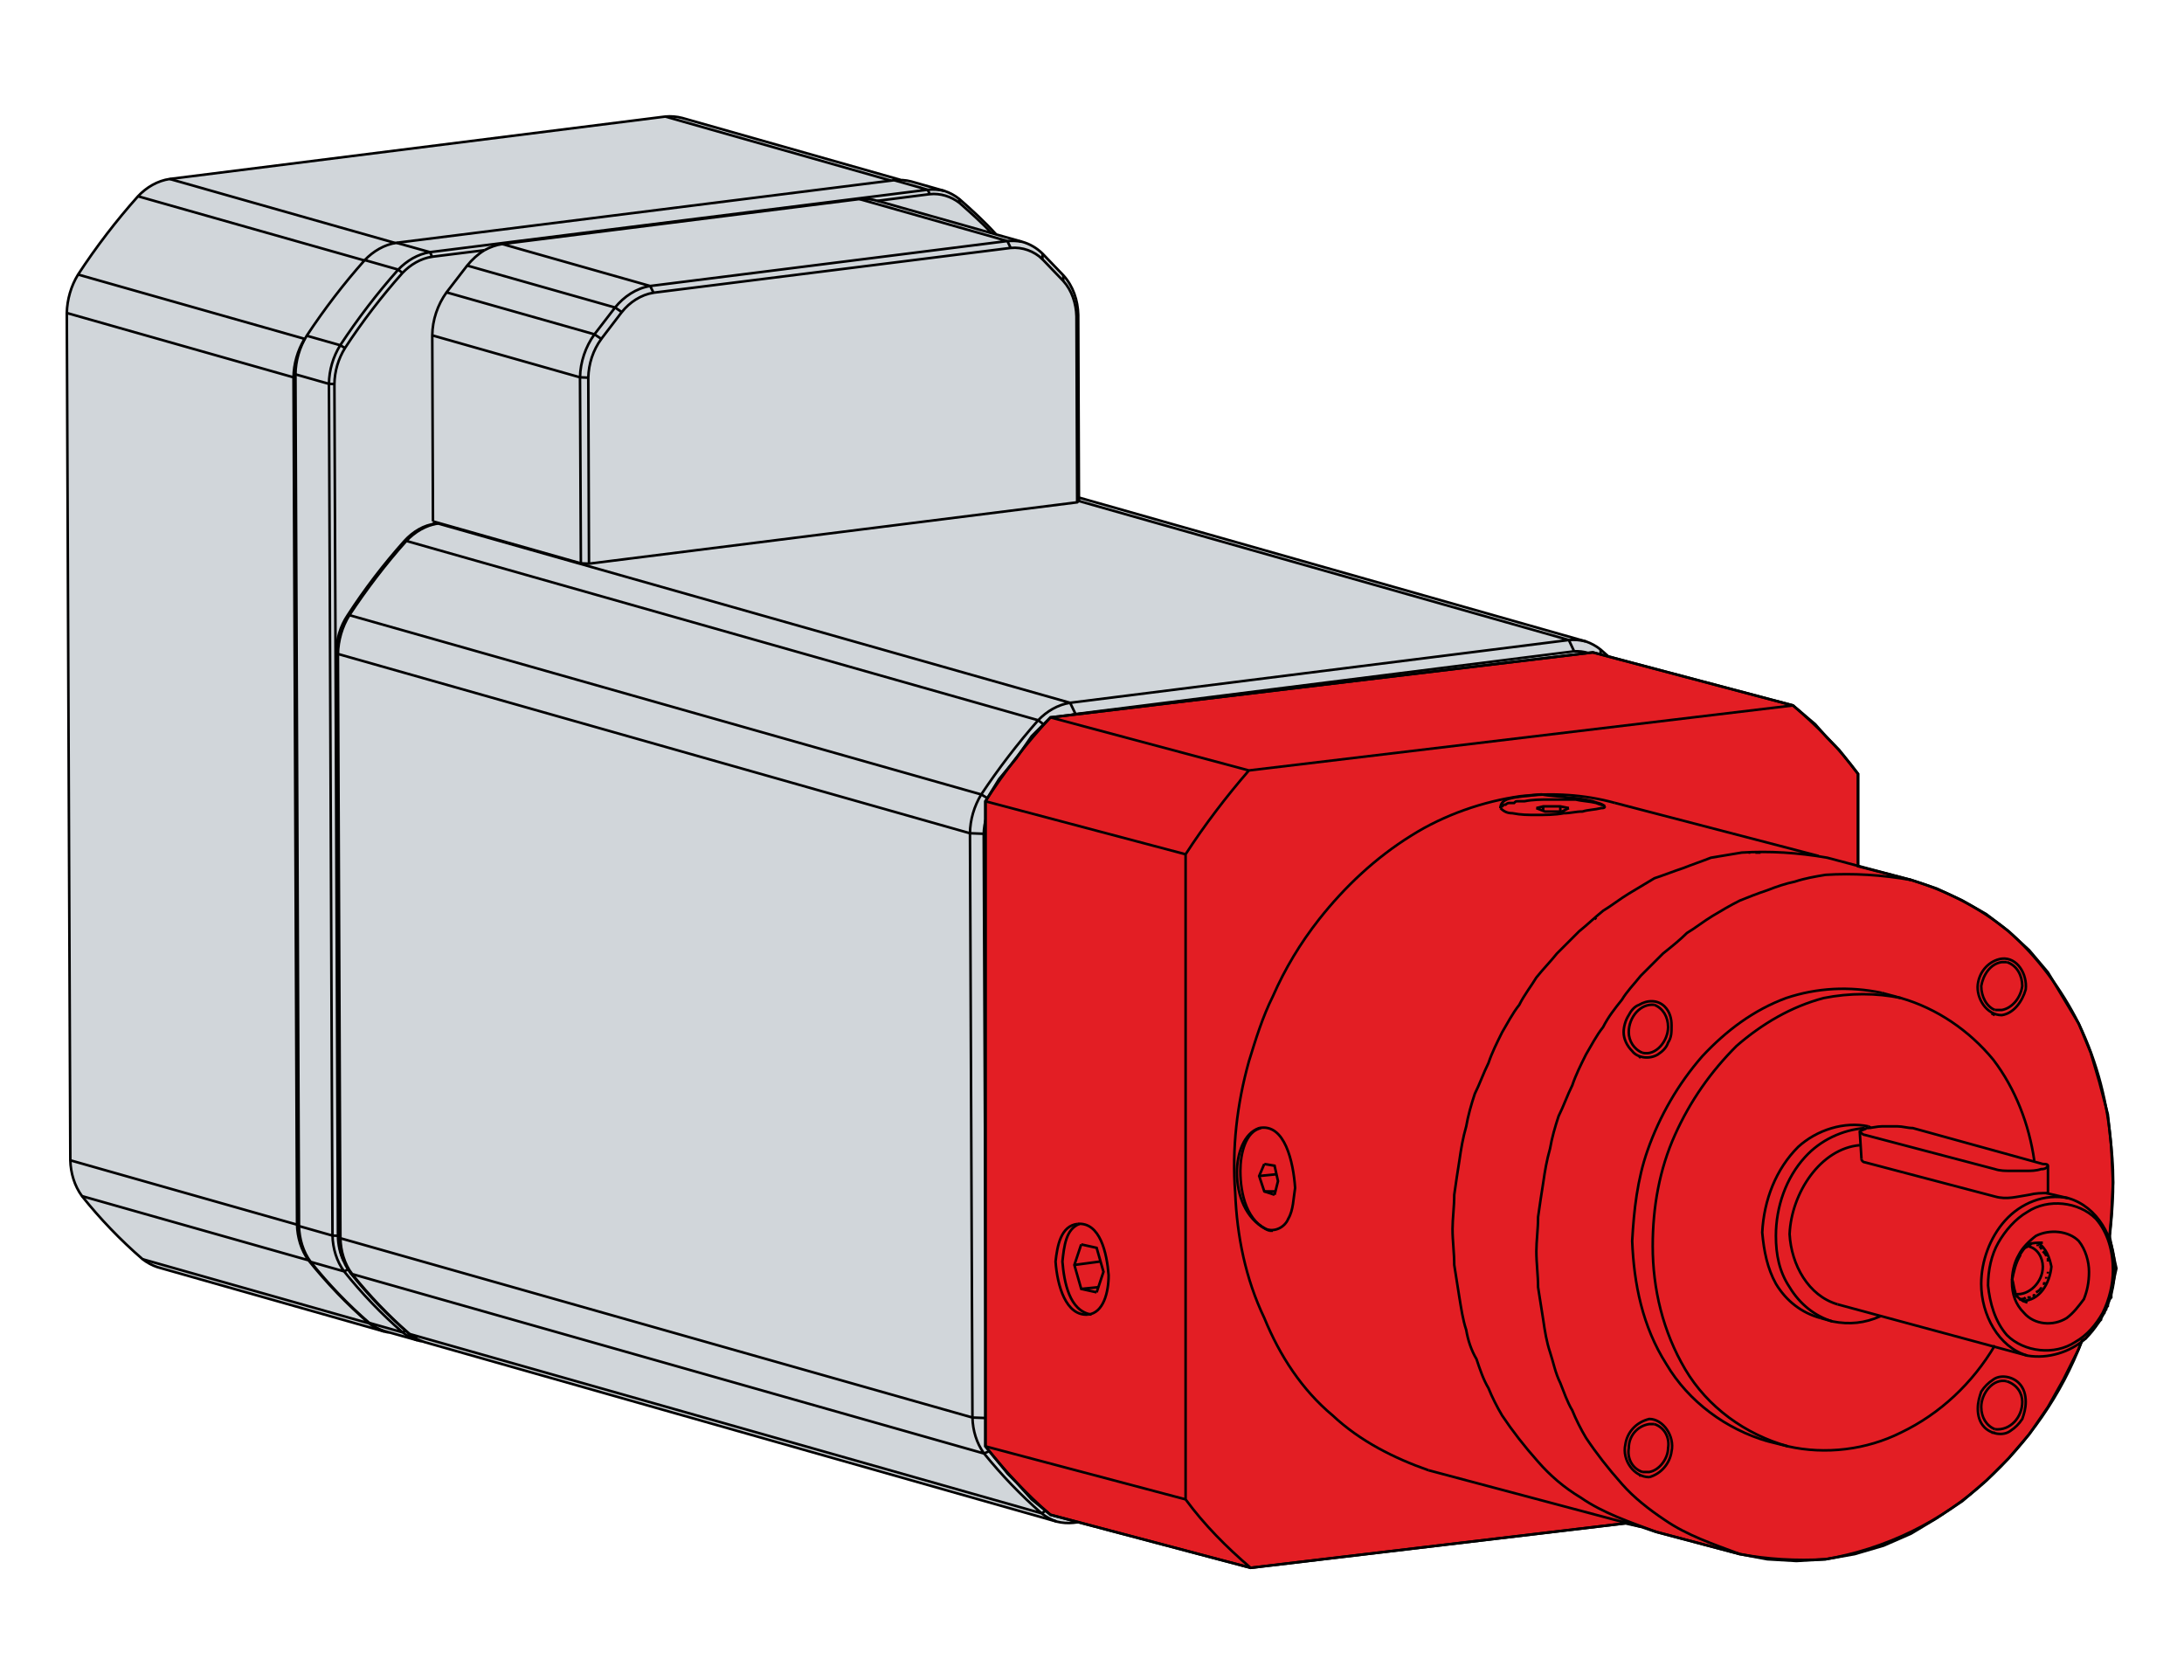 <?xml version="1.0" encoding="UTF-8"?>
<!DOCTYPE svg PUBLIC "-//W3C//DTD SVG 1.1//EN" "http://www.w3.org/Graphics/SVG/1.1/DTD/svg11.dtd">
<!-- Creator: Corel DESIGNER -->
<svg xmlns="http://www.w3.org/2000/svg" xml:space="preserve" width="65mm" height="50mm" version="1.1" style="shape-rendering:geometricPrecision; text-rendering:geometricPrecision; image-rendering:optimizeQuality; fill-rule:evenodd; clip-rule:evenodd"
viewBox="0 0 6500 5000"
 xmlns:xlink="http://www.w3.org/1999/xlink"
 xmlns:xodm="http://www.corel.com/coreldraw/odm/2003">
 <defs>
  <style type="text/css">
   <![CDATA[
    .str0 {stroke:black;stroke-width:7.62;stroke-miterlimit:22.926}
    .fil1 {fill:none;fill-rule:nonzero}
    .fil2 {fill:#E31E24}
    .fil0 {fill:#D1D6DA;fill-rule:nonzero}
   ]]>
  </style>
 </defs>
 <g id="Ebene_x0020_1">
  <g id="_2008764642144">
   <g id="ASI8100_Ansicht_Anschluesse-2.svg">
    <polygon id="ASI_mit_Elektronik_vormontiert_BG1_60_x002b_Elektronik" class="fil0" points="198.8,933.52 209.29,3453.12 209.29,3453.12 210.87,3483.03 210.87,3483.03 218.21,3510.84 218.21,3510.84 225.56,3530.78 225.56,3530.78 236.05,3548.09 236.05,3548.09 243.92,3559.63 243.92,3559.63 243.92,3559.63 285.38,3610.53 285.38,3610.53 329.45,3658.8 329.45,3658.8 375.62,3704.45 375.62,3704.45 424.42,3747.48 424.42,3747.48 424.42,3747.48 434.39,3754.82 434.39,3754.82 445.41,3761.64 445.41,3761.64 461.15,3768.99 461.15,3768.99 1143.26,3962.6 1143.26,3962.6 1143.26,3962.6 1155.32,3965.23 1155.32,3965.23 1162.67,3966.28 1162.67,3966.28 1162.67,3966.28 1242.42,3988.84 1242.42,3988.84 1242.42,3988.84 1255.02,3991.99 1255.02,3991.99 1256.59,3992.51 1256.59,3992.51 3144.46,4528.23 3144.46,4528.23 3144.46,4528.23 3156.52,4530.85 3156.52,4530.85 3179.09,4534 3179.09,4534 3179.09,4534 4694.94,4343.53 4694.94,4343.53 4694.94,4343.53 4723.8,4332.52 4723.8,4332.52 4747.41,4317.82 4747.41,4317.82 4768.4,4299.99 4768.4,4299.99 4768.4,4299.99 4819.29,4241.22 4819.29,4241.22 4862.32,4187.18 4862.32,4187.18 4903.77,4130.51 4903.77,4130.51 4952.57,4058.62 4952.57,4058.62 4952.57,4058.62 4963.58,4031.86 4963.58,4031.86 4970.93,4009.83 4970.93,4009.83 4977.23,3974.67 4977.23,3974.67 4977.23,3974.67 4977.23,3957.36 4977.23,3957.36 4977.75,3899.12 4977.75,3899.12 4976.7,3832.48 4976.7,3832.48 4969.88,2192.27 4969.88,2192.27 4969.88,2192.27 4958.86,2153.44 4958.86,2153.44 4944.17,2122.49 4944.17,2122.49 4944.17,2122.49 4895.37,2063.19 4895.37,2063.19 4853.4,2017.02 4853.4,2017.02 4809.32,1974 4809.32,1974 4758.43,1928.35 4758.43,1928.35 4758.43,1928.35 4737.44,1915.23 4737.44,1915.23 4719.6,1908.93 4719.6,1908.93 4719.6,1908.93 3211.09,1480.78 3211.09,1480.78 3211.09,1480.78 3208.99,925.12 3208.99,925.12 3208.99,925.12 3205.84,903.09 3205.84,903.09 3198.5,871.08 3198.5,871.08 3183.81,843.8 3183.81,843.8 3171.74,826.48 3171.74,826.48 3171.74,826.48 3096.18,747.77 3096.18,747.77 3096.18,747.77 3074.67,732.03 3074.67,732.03 3055.26,723.64 3055.26,723.64 2963.96,696.88 2963.96,696.88 2963.96,696.88 2946.64,677.99 2946.64,677.99 2902.04,633.92 2902.04,633.92 2850.1,587.74 2850.1,587.74 2850.1,587.74 2828.59,574.63 2828.59,574.63 2811.27,568.33 2811.27,568.33 2811.27,568.33 2702.66,537.9 2702.66,537.9 2702.66,537.9 2686.92,535.8 2686.92,535.8 2680.1,535.27 2680.1,535.27 2680.1,535.27 2022.13,348.48 2022.13,348.48 2022.13,348.48 2005.86,346.38 2005.86,346.38 1993.27,346.38 1993.27,346.38 1980.15,346.91 1980.15,346.91 1980.15,346.91 496.3,533.7 496.3,533.7 473.22,539.99 473.22,539.99 454.85,548.91 454.85,548.91 443.31,556.26 443.31,556.26 431.77,564.13 431.77,564.13 416.55,577.77 416.55,577.77 416.55,577.77 363.03,638.64 363.03,638.64 317.38,695.83 317.38,695.83 273.83,755.12 273.83,755.12 227.66,823.86 227.66,823.86 227.66,823.86 217.69,843.27 217.69,843.27 209.29,864.26 209.29,864.26 198.8,905.71 198.8,905.71 198.8,905.71 "/>
    <g id="_Root">
     <g id="ASI_mit_Elektronik_vormontiert_BG1_60_x002b_Elektronik_0">
      <g>
       <g>
        <path class="fil1 str0" d="M995.29 1142.87l-16.26 -0.52c0.52,-40.4 12.07,-80.28 33.58,-114.91 51.94,-78.71 109.66,-154.26 172.62,-225.1 25.19,-26.23 58.24,-46.17 94.45,-51.94l6.3 13.64c-34.11,5.25 -64.54,23.61 -88.15,48.27 -62.44,70.31 -119.64,144.82 -171.06,223.52 -19.93,32.01 -30.95,69.26 -31.48,107.04l10.5 2534.82c0.52,26.24 5.77,52.47 17.31,75.56m3415.79 -237.16c-56.67,104.41 -134.33,199.91 -235.59,262.87 -92.35,57.19 -202.54,87.1 -310.62,75.03 -135.9,-15.74 -258.68,-101.79 -331.09,-217.75 -61.91,-99.17 -88.15,-216.7 -91.3,-333.18 1.05,-62.97 7.35,-125.93 22.57,-186.27 15.21,-59.29 37.25,-116.48 65.58,-170 27.81,-51.42 61.39,-100.22 101.27,-143.77 37.78,-41.45 81.33,-78.71 129.6,-108.61 91.82,-57.2 202.53,-87.1 310.62,-75.03 100.74,11.54 196.24,61.39 266.55,134.84 62.96,65.59 107.04,148.49 131.17,236.12 16.27,58.76 22.56,119.63 24.66,180.49 0,22.57 -0.52,45.65 -3.15,68.21m186.8 53c7.87,-55.09 12.07,-110.19 13.12,-165.81 -2.63,-89.19 -12.07,-178.39 -36.21,-264.44 -35.68,-128.56 -100.22,-249.76 -192.56,-345.78 -102.84,-107.56 -242.94,-180.5 -390.9,-197.29 -157.94,-18.36 -320.07,25.71 -454.92,109.67 -70.31,44.07 -133.8,98.11 -189.94,159.5 -57.71,63.49 -107.56,134.33 -147.96,210.41 -41.98,78.7 -73.99,162.13 -96.02,248.71 -22.56,89.19 -31.48,181.02 -33.58,272.84 2.62,89.2 12.07,178.39 35.68,264.45 22.03,78.7 54.56,154.78 98.11,224.04 54.05,86.05 124.88,161.61 209.36,217.75 103.89,68.74 228.24,106.52 352.6,105.47 79.75,-0.53 159.5,-15.74 234.54,-43.03 76.08,-27.81 146.91,-68.21 211.45,-117.53 66.64,-50.9 125.93,-111.24 176.82,-177.87 53,-68.74 94.97,-144.82 131.7,-223.53m-801.21 292.26c-119.11,-33.06 -224.57,-111.23 -290.16,-215.65 -64.01,-102.32 -90.77,-224.05 -94.45,-344.2 2.1,-86.05 14.17,-172.1 41.98,-253.43 33.06,-96.55 85,-187.32 153.74,-262.88 65.06,-71.36 145.34,-129.07 235.59,-162.13 86.57,-31.48 181.02,-36.73 271.27,-18.36m633.83 710.97c-4.72,1.57 -9.44,2.62 -14.17,4.19 22.04,12.59 41.98,29.39 52.47,52.47 11.55,25.71 14.17,55.1 8.92,82.9 -3.67,21.52 -12.06,42.5 -24.66,60.35 -18.89,27.28 -47.75,48.79 -80.8,52.99 -36.73,4.72 -73.98,-16.27 -92.35,-48.27 -14.17,-24.14 -18.89,-53.52 -16.26,-81.85 2.09,-21.52 8.92,-42.51 19.94,-60.87 10.49,-18.37 25.18,-33.58 42.5,-46.17 -8.92,0 -17.84,0.52 -26.76,0.52 -36.73,36.2 -57.72,89.2 -51.42,140.09 5.77,52.47 46.17,100.75 98.64,107.04m-1484.37 567.2c23.61,11.02 36.73,36.73 37.78,62.44 -1.05,23.61 -9.45,47.22 -26.76,62.97 -15.74,14.69 -38.31,19.93 -58.77,14.16m40.4 -1934.04c23.61,10.5 36.73,36.21 37.78,61.92 -1.05,23.61 -9.44,47.22 -26.76,63.49 -15.74,14.16 -38.3,19.93 -58.77,13.64m1532.12 -192.57c19.94,6.3 43.03,0.53 58.25,-13.64 17.83,-16.26 26.23,-39.88 27.28,-63.49 -1.57,-25.71 -14.69,-51.42 -38.3,-61.91m-87.1 1172.7l-33.06 -5.77c-30.43,33.05 -47.75,77.13 -48.8,122.25 1.58,55.1 34.11,112.29 87.63,126.98m41.45 517.88c20.46,6.29 43.02,0.52 58.76,-13.64 17.32,-16.27 25.71,-39.88 26.76,-63.49 -1.05,-25.71 -14.69,-51.42 -37.77,-61.92m-302.23 -738.25c7.35,-99.17 -12.59,-200.96 -59.29,-288.58 -52.47,-99.7 -146.39,-176.3 -255,-205.68m154.78 808.03l15.74 4.2c14.7,9.97 15.22,32.01 4.73,46.17 -59.82,69.26 -133.8,128.55 -220.9,158.46 -77.66,26.24 -162.66,26.76 -241.36,4.2m42.5 -989.06c8.92,4.2 14.16,14.17 14.69,24.66l-15.74 -4.72m-295.93 642.76l16.26 4.72c-6.82,4.2 -14.69,6.3 -22.56,4.2m1036.28 -99.17l-451.24 -128.03c-12.07,-5.24 -3.67,-23.08 6.3,-31.48 22.56,-18.89 55.61,-17.84 83.95,-10.49m-3209.58 631.73l4.72 3.15c-22.56,-30.43 -33.58,-68.21 -34.63,-106.51l-4.2 -2.1m-7.34 -1738.85l4.2 2.1c1.05,-40.93 12.59,-80.81 34.1,-115.44l-4.72 -0.52m168.95 -220.9l5.25 0.52c-61.92,69.27 -118.06,143.25 -169.48,220.9l1880.52 533.62c-20.99,34.63 -33.06,75.03 -33.58,115.44l40.92 1.57c1.05,-34.11 11.02,-67.16 27.81,-96.02 50.37,-76.08 105.99,-148.49 166.33,-217.23 21.52,-21.51 48.8,-37.77 79.23,-43.02l-16.26 -33.58c-36.73,5.77 -69.26,25.18 -94.97,51.94 -61.39,69.79 -118.06,143.77 -169.48,220.9l35.15 20.99m-1741.47 1580.92l4.72 3.67c6.82,5.25 14.17,10.49 21.52,14.69m57.19 -2426.21l6.29 -0.52c-36.2,5.25 -69.25,25.19 -94.44,51.94l1880.52 533.62 32 24.66m757.67 697.85l16.26 4.73c-1.05,11.54 -6.29,22.03 -15.74,28.85 -71.36,43.55 -128.02,108.62 -162.65,184.17 -36.21,78.18 -48.28,166.33 -38.31,252.38 1.05,11.55 -3.67,23.09 -12.07,30.96l-15.74 -4.72m605.5 -204.11c4.2,-7.34 5.25,-15.74 4.2,-24.13 -12.59,-58.25 -39.87,-113.34 -81.85,-155.32l-6.82 -4.19m-333.18 54.04l44.59 13.12 5.78 2.1m-56.67 -28.34l7.87 2.1 -8.4 -2.1m-44.07 535.19l6.82 3.68c28.86,22.56 61.39,39.88 96.55,50.89m328.98 -110.18l7.35 2.1 -8.4 -2.1m-157.41 -485.35l20.99 7.87m20.46 402.45c-5.24,5.77 -7.34,14.16 -7.87,21.51l-44.6 -12.59m0 58.76l45.13 12.59c-1.05,12.07 -6.82,23.62 -17.32,29.91 -50.89,23.61 -108.61,32.01 -163.18,20.46m-771.3 977.52c-16.27,-5.77 -30.96,-13.64 -44.6,-24.66l-1881.05 -533.62c-61.91,-54.04 -119.1,-113.86 -171.05,-178.4l1881.04 534.15c51.95,64.01 109.14,123.82 171.06,177.87l32 -19.42c-61.39,-52.99 -117.53,-111.76 -167.9,-174.72 -18.36,-26.24 -27.81,-57.19 -28.86,-89.2l-40.92 -1.57c1.04,38.3 12.06,76.08 34.62,107.04l35.16 -16.27m-1634.96 -3439.4l440.22 124.88c-26.76,37.25 -41.97,82.38 -43.02,128.03l-439.7 -124.88m544.11 -82.91l19.94 13.65c23.61,-29.39 56.67,-51.42 94.45,-57.72l-9.97 -19.94c-41.46,6.82 -78.18,31.48 -104.42,64.01m3139.27 1302.83l-8.92 7.87c-1.05,-32.01 -10.49,-62.96 -28.86,-89.2 -50.89,-62.96 -107.04,-121.73 -167.9,-174.72 -22.56,-16.79 -50.9,-25.19 -79.23,-23.61l-15.74 -33.58c16.79,-1.58 33.58,0 50.37,4.19m-40.4 2436.7l15.74 -24.66c30.43,-5.24 57.19,-21.51 79.23,-43.02 60.34,-68.74 115.43,-141.15 165.8,-217.23 17.32,-28.86 27.29,-61.91 28.34,-96.02l8.92 -7.34m-4767.94 -504.24l674.77 191.52c1.05,37.77 12.06,75.55 34.1,105.99 54.57,68.21 114.91,131.17 180.5,187.84 13.64,10.49 28.33,18.89 44.6,24.13m-944.46 -3031.18l674.76 191.52c0.53,-39.88 12.07,-79.76 32.53,-113.86m1760.37 -471.18c0.52,0 1.05,0 1.57,0m282.81 155.83c-29.38,-32.01 -62.44,-60.86 -94.97,-89.72 -25.18,-19.42 -57.19,-29.38 -88.67,-26.24l-6.3 -13.11c16.79,-1.58 33.58,-0.53 50.37,3.67m-1805.48 3109.36l-16.27 -0.52c1.05,37.78 12.07,76.08 34.63,106.51 52.47,65.59 110.71,126.45 174.2,181.55 13.12,10.49 28.33,18.36 44.07,23.61m1889.44 495.31c22.56,16.79 50.9,25.19 78.71,23.62l-15.74 24.13m-29.91 -3712.24l-0.53 16.26c25.71,28.34 38.31,67.17 39.36,105.47l2.09 553.56m-164.23 -775.51c-14.69,-2.62 -28.85,-3.15 -43.54,-2.1l9.96 20.47c34.63,-3.15 69.79,9.44 94.45,33.58l0.52 -16.27m-1350.04 922.42l-2.1 -553.56c1.05,-41.45 14.16,-81.85 38.82,-115.43l-20.46 -13.64 61.39 -79.76 -440.22 -124.87m2643.43 2727.38l45.12 12.59m182.07 -396.14l-44.6 -12.6m-437.59 428.16l16.26 4.72m489.55 21.51l15.74 4.72m-139.05 -606.55l17.84 4.72m-2684.36 -2252.53l440.23 124.88 1063.04 -133.8 -440.23 -124.88m1305.98 2302.38l16.26 4.72m-200.96 436.55l-15.74 -4.72m-2465.55 -2519.08l-12.6 -9.97 -99.69 -28.33m1808.64 3444.65l-7.35 -1738.85 -1881.04 -533.62 7.34 1738.85 1881.05 533.62m-232.97 -3682.34l99.69 28.34 -1481.22 185.74 -99.69 -27.81m3384.82 2726.33l-737.2 -209.35m-971.74 -2635.56l-0.52 -11.55m-204.11 -55.09l-671.09 -190.46m-803.84 376.2l-671.09 -190.46m579.27 242.41l-673.71 -190.99m-178.4 232.97l674.76 191.51m11.02 2742.08l-674.24 -191m854.74 378.84l-674.24 -190.99m4515.55 313.24l3.15 11.55m-178.92 -2110.34l-0.53 -28.86m-3751.06 -905.63l-99.7 -28.33m-23.08 2649.72l99.69 28.34 -10.49 -2534.82 -99.7 -28.34m4052.77 1022.64l3.15 -25.18m-3899.56 1666.44l-11.54 5.77 -99.69 -28.33m282.28 204.63l-8.39 5.25 -99.69 -28.34m209.35 -2379.5l-4.2 0.52 1881.05 533.62 1484.37 -186.79 -1459.19 -413.99m1564.13 2787.2l-0.53 15.74m-677.91 -852.11l0.53 58.76m588.71 -1562.02l-1483.85 186.79m-273.37 356.27l7.35 1738.85m275.47 287.54l1484.37 -186.8m273.37 -356.27l-7.35 -1738.85m-4076.9 1418.79l-10.5 -2521.7m2228.92 -351.55l61.91 64.53m-1219.39 35.16l1063.03 -133.27m-1218.35 270.74l60.87 -79.75m1990.18 2088.82l43.02 24.14m11.55 -262.88l0.52 91.83m-228.77 496.36l-67.16 54.57m628.07 75.56l67.68 37.25m468.03 -214.08l-90.24 11.55m-3231.62 -2587.29l-155.83 19.41m1481.22 -186.27l-155.84 19.94m-885.16 525.23l2.62 553.55"/>
       </g>
      </g>
      <g>
       <g>
        <path class="fil1 str0" d="M3870.11 2753.17c5.77,5.25 8.92,13.12 9.45,20.99l0 91.82c-0.53,11.55 -6.3,22.57 -15.74,28.86 -70.84,43.55 -128.03,108.61 -162.66,184.17 -36.2,78.18 -48.27,166.85 -37.78,252.38 0.53,11.54 -3.67,23.09 -12.07,30.96l-67.68 54.57c-3.68,2.62 -7.35,4.19 -11.02,5.24m206.73 426.58c-119.11,-33.05 -224.57,-111.23 -290.16,-215.65 -64.01,-102.31 -90.77,-224.04 -93.92,-344.72 1.58,-85.53 13.64,-171.58 41.45,-252.91 33.06,-97.07 85,-187.32 153.74,-262.87 65.06,-71.36 145.34,-129.08 235.59,-162.14 86.57,-31.48 181.02,-36.72 271.27,-18.36m491.64 965.97c-34.11,73.98 -73.98,145.87 -123.83,210.41 -49.32,64.01 -105.99,122.25 -170,171.05 -61.92,47.22 -130.65,86.05 -203.59,112.81 -72.4,26.23 -148.48,40.92 -225.61,41.45 -119.64,1.05 -239.27,-35.16 -338.96,-101.27 -81.33,-54.04 -149.54,-126.98 -201.48,-209.35 -41.46,-66.64 -72.94,-139.57 -93.92,-215.65 -23.09,-82.38 -32.01,-168.43 -34.64,-253.96 2.1,-88.67 11.02,-176.82 32.54,-262.35 20.98,-83.43 51.94,-163.7 92.34,-239.26 38.83,-72.93 86.58,-141.67 142.2,-202.53 53.52,-58.77 114.9,-111.24 182.59,-153.22 129.6,-80.8 285.44,-122.78 437.6,-105.46 142.19,16.27 276.52,86.58 375.68,189.42 88.68,92.87 151.12,209.35 185.22,333.18 23.09,82.38 32.01,167.9 34.63,253.95 -1.05,51.42 -4.2,102.84 -11.54,154.26m-681.06 -200.43c-41.45,-8.39 -86.05,9.44 -114.91,40.93 -28.86,31.48 -43.55,74.5 -44.6,117.53 1.58,55.62 34.11,112.28 87.63,126.98m208.83 -644.33c89.2,24.66 166.85,86.05 217.75,163.7 62.96,94.97 90.24,212.51 81.85,325.84m-207.26 283.34l63.49 35.15c14.17,9.45 14.69,31.48 4.73,45.65 -60.35,69.79 -134.33,128.55 -221.43,158.46 -72.93,25.19 -153.21,28.86 -227.72,7.87m312.2 -761.86c37.25,37.78 57.19,89.2 68.73,141.14 0.53,8.4 -0.52,16.79 -4.72,23.61m-391.95 -126.45l19.42 9.97 5.24 2.1m214.08 376.73c-5.25,5.77 -7.35,13.64 -7.35,21.52l0 58.76c-1.05,12.07 -6.82,23.61 -17.31,29.91 -40.4,18.89 -85,30.43 -129.08,25.71m-125.92 6.3c28.85,22.56 61.91,39.87 96.54,50.89m435.5 -420.81l-148.49 18.89c46.17,-15.21 94.97,-17.31 143.24,-18.36m-2863.8 -2435.65c-19.94,12.07 -36.73,27.81 -51.42,45.65l-61.39 79.75c-26.76,37.25 -41.98,82.38 -42.5,128.03l2.1 553.55m1920.39 -614.94l-5.24 4.72m-1477.55 181.55l24.66 1.04m-724.09 -88.15l-14.16 -8.39"/>
       </g>
      </g>
      <g>
       <g>
        <path class="fil1 str0" d="M3915.24 3366.55l737.2 209.35 11.54 2.1c9.97,0.52 19.94,1.05 29.91,1.57 55.09,0.53 104.94,-40.4 125.4,-91.82 23.09,-59.29 9.45,-134.32 -41.45,-171.57l-15.74 -7.88 -451.24 -128.55c-19.94,-6.82 -38.3,-16.26 -58.24,-23.08l-265.5 -75.56m537.29 159.51c3.15,-25.19 3.67,-50.37 3.67,-75.56 -3.67,-138.52 -40.4,-279.66 -125.4,-389.33 -64.54,-82.9 -157.41,-142.71 -258.67,-170.52l-46.7 -13.12m-317.97 1256.65l46.7 13.12c126.98,25.71 262.87,0 373.06,-68.21 105.99,-66.11 192.04,-163.7 245.56,-276.52m-3137.17 -1960.27l-9.97 1.57c-36.21,3.68 -68.74,24.14 -93.4,50.9 -61.91,69.26 -118.58,143.24 -168.95,220.9 -22.56,33.05 -34.63,73.46 -33.58,113.86l7.34 1738.85c-0.52,37.78 11.55,75.03 34.11,105.46 51.42,64.02 108.61,124.36 171.05,177.88 7.87,6.82 16.27,13.64 26.24,18.36 7.34,3.67 15.21,6.82 23.08,9.44l1881.05 534.15c16.26,4.2 33.58,5.25 50.37,3.67l1484.37 -186.27c36.2,-5.77 69.26,-25.71 94.44,-51.94 61.92,-69.79 118.06,-143.77 169.48,-221.42 21.51,-34.11 33.06,-74.51 34.11,-114.91l-7.35 -1739.38c-1.05,-37.78 -12.07,-76.08 -34.63,-106.51 -51.95,-64.54 -109.14,-124.36 -171.58,-178.4 -13.11,-10.49 -28.33,-18.89 -44.07,-24.14l-1508.51 -428.15m633.31 1549.96l45.13 13.12c6.29,0.52 12.59,-1.05 17.84,-4.2 45.12,-29.91 101.79,-43.03 154.78,-29.91m-186.79 590.81l16.27 4.72c52.47,13.12 108.08,12.6 159.5,-4.19 57.2,-18.37 107.04,-54.57 148.49,-97.6 5.77,-5.25 13.12,-8.92 20.99,-8.39m-2932.01 -1943.49l0 0 440.22 124.88 24.14 1.05 1452.88 -182.59 5.25 -4.73 -2.1 -553.55c-1.05,-42.5 -15.21,-85.53 -44.07,-117.01l-61.92 -64.54c-16.79,-16.79 -38.3,-29.38 -61.39,-35.68l-430.25 -121.73c-17.31,-5.25 -35.15,-6.82 -53.52,-5.25l-1063.04 133.8c-18.36,2.63 -36.72,9.45 -52.99,18.37l0 0m1523.2 -46.7c-34.11,-37.78 -71.36,-71.88 -109.66,-105.47 -13.12,-10.49 -28.34,-18.89 -44.08,-24.13l-99.69 -28.34c-16.27,-4.19 -33.58,-5.24 -50.37,-3.67l-1481.22 186.27c-36.21,5.25 -69.26,25.18 -94.45,51.42 -62.96,70.83 -120.68,146.39 -172.63,225.1 -21.51,34.63 -33.05,74.5 -33.58,114.9l10.5 2534.82c1.05,37.78 12.07,76.08 34.63,106.52 52.47,65.59 110.71,126.45 174.2,181.54 13.12,10.5 28.33,18.89 44.6,24.14l99.16 27.81c5.78,1.57 11.02,3.15 16.8,3.67m1420.88 -3457.24l-649.58 -184.17c-16.26,-4.19 -33.58,-5.77 -50.37,-4.19l-1474.93 185.74c-36.2,5.25 -69.26,24.66 -94.44,51.42 -65.06,72.93 -124.88,151.11 -178.4,232.97 -20.99,34.1 -32.53,73.98 -33.58,114.38l10.49 2521.7c1.05,37.78 12.07,75.56 34.63,106.51 54.05,67.69 114.39,130.65 180.5,187.85 13.12,9.97 27.81,18.36 44.08,23.61l674.76 191.51c6.29,1.58 12.59,3.15 19.41,3.68m1999.1 320.06c-23.09,-10.49 -36.2,-36.2 -37.78,-61.91 1.05,-23.61 9.45,-47.22 26.76,-63.49 15.74,-14.17 38.31,-19.94 58.77,-14.17m-55.1 -1655.42c-23.61,-10.5 -36.72,-36.21 -37.77,-61.92 1.05,-23.61 9.44,-47.22 26.76,-63.48 15.74,-14.17 38.3,-19.94 58.76,-13.65m1531.6 -192.56c-19.94,-5.77 -43.03,-0.52 -58.25,14.17 -17.31,15.74 -26.23,39.35 -27.28,62.96 1.57,25.71 14.69,51.42 38.3,61.91m55.1 1655.95c-20.47,-6.29 -43.03,-0.52 -58.77,13.64 -17.32,16.27 -25.71,39.88 -26.76,63.49 1.05,25.71 14.17,51.42 37.78,61.92m-1116.56 -667.94c-7.34,-3.68 -12.07,-10.5 -14.17,-18.37 -23.08,-128.55 -7.87,-263.92 46.7,-383.03 52.47,-113.86 142.2,-210.93 253.43,-269.17 5.25,-2.62 11.54,-2.62 17.32,-1.05m-42.5 989.06c-53,-19.41 -101.27,-49.32 -143.25,-86.58 -11.54,-13.11 -8.39,-35.15 4.2,-47.22l67.69 -54.04c6.29,-4.73 14.16,-6.3 21.51,-4.73m528.37 -368.86c-2.62,-68.21 -20.99,-135.89 -57.72,-193.09 -35.15,-54.57 -88.67,-96.02 -149.53,-118.05 -9.45,-4.2 -15.22,-14.7 -15.75,-25.19l-0.52 -91.82c1.05,-16.79 14.69,-34.11 32.01,-31.48m-209.36 828.49c-10.49,-3.67 -16.26,-14.16 -17.31,-25.18l0 -58.77c-0.53,-8.92 -4.2,-17.31 -11.55,-23.08 -52.99,-37.78 -82.9,-101.79 -88.67,-167.38 -1.05,-8.4 -5.25,-16.79 -12.07,-21.51l-43.55 -24.14c-9.44,-6.3 -13.12,-18.36 -12.07,-29.91 12.6,-64.01 40.4,-124.35 80.81,-175.77 5.77,-5.77 13.64,-9.45 21.51,-9.45m209.35 -9.97c0.53,0.53 1.58,1.05 2.1,1.05m-5.77 -2.1l44.6 13.12c7.87,2.63 16.79,1.05 23.61,-4.2l43.03 -34.63c6.82,-4.19 14.69,-6.29 22.56,-4.19m-1423.51 -2408.37l0.53 0 -0.53 0m-10.49 -7.87c0.52,0 0.52,0.52 0.52,0 0,0 0,0 0,0"/>
       </g>
      </g>
     </g>
    </g>
   </g>
   <g>
    <g>
     <polygon id="MB_PLE_MASTER" class="fil2" points="2932.79,2394.78 2932.79,4304.4 2932.79,4304.4 2978.63,4360.41 2978.63,4360.41 2998.99,4385.88 2998.99,4385.88 3024.46,4411.34 3024.46,4411.34 3070.29,4462.26 3070.29,4462.26 3126.29,4508.1 3126.29,4508.1 3722.1,4665.96 3722.1,4665.96 3722.1,4665.96 4837.31,4533.56 4837.31,4533.56 4837.31,4533.56 4883.14,4543.74 4883.14,4543.74 4883.14,4543.74 4928.97,4559.01 4928.97,4559.01 5178.49,4625.22 5178.49,4625.22 5178.49,4625.22 5259.98,4640.49 5259.98,4640.49 5346.54,4645.59 5346.54,4645.59 5433.11,4640.49 5433.11,4640.49 5519.68,4625.22 5519.68,4625.22 5606.26,4599.76 5606.26,4599.76 5687.73,4564.1 5687.73,4564.1 5764.12,4518.27 5764.12,4518.27 5840.49,4467.35 5840.49,4467.35 5911.79,4406.24 5911.79,4406.24 5977.98,4340.04 5977.98,4340.04 6039.1,4268.75 6039.1,4268.75 6095.11,4187.28 6095.11,4187.28 6140.94,4105.79 6140.94,4105.79 6186.77,4014.13 6186.77,4014.13 6196.96,3988.67 6196.96,3988.67 6196.96,3988.67 6207.14,3983.59 6207.14,3983.59 6227.52,3958.12 6227.52,3958.12 6247.89,3932.66 6247.89,3932.66 6252.97,3927.57 6252.97,3927.57 6252.97,3922.47 6252.97,3922.47 6258.06,3912.29 6258.06,3912.29 6263.16,3907.2 6263.16,3907.2 6263.16,3907.2 6263.16,3907.2 6263.16,3902.1 6263.16,3902.1 6268.26,3897.01 6268.26,3897.01 6268.26,3891.93 6268.26,3891.93 6273.35,3886.83 6273.35,3886.83 6273.35,3881.74 6273.35,3881.74 6273.35,3881.74 6273.35,3881.74 6273.35,3881.74 6273.35,3881.74 6273.35,3876.64 6273.35,3876.64 6273.35,3876.64 6273.35,3876.64 6273.35,3876.64 6273.35,3876.64 6273.35,3876.64 6273.35,3876.64 6273.35,3876.64 6278.43,3866.46 6278.43,3866.46 6278.43,3866.46 6278.43,3866.46 6278.43,3866.46 6283.53,3861.37 6283.53,3861.37 6283.53,3861.37 6283.53,3856.27 6283.53,3856.27 6283.53,3856.27 6283.53,3856.27 6283.53,3856.27 6283.53,3856.27 6283.53,3856.27 6283.53,3856.27 6283.53,3856.27 6283.53,3856.27 6283.53,3856.27 6283.53,3856.27 6283.53,3856.27 6283.53,3846.1 6283.53,3846.1 6283.53,3846.1 6288.62,3820.63 6288.62,3820.63 6298.8,3774.8 6298.8,3774.8 6298.8,3774.8 6288.62,3728.97 6288.62,3728.97 6283.53,3703.51 6283.53,3703.51 6278.43,3678.04 6278.43,3678.04 6278.43,3678.04 6283.53,3622.02 6283.53,3622.02 6288.62,3520.18 6288.62,3520.18 6283.53,3413.25 6283.53,3413.25 6273.35,3316.49 6273.35,3316.49 6247.89,3219.73 6247.89,3219.73 6222.43,3133.17 6222.43,3133.17 6186.77,3046.6 6186.77,3046.6 6140.94,2970.21 6140.94,2970.21 6095.11,2893.82 6095.11,2893.82 6039.1,2827.62 6039.1,2827.62 5977.98,2771.62 5977.98,2771.62 5911.79,2720.69 5911.79,2720.69 5840.49,2679.96 5840.49,2679.96 5764.12,2644.3 5764.12,2644.3 5687.73,2618.84 5687.73,2618.84 5687.73,2618.84 5529.87,2578.1 5529.87,2578.1 5529.87,2578.1 5529.87,2303.12 5529.87,2303.12 5529.87,2303.12 5473.84,2231.82 5473.84,2231.82 5438.21,2196.18 5438.21,2196.18 5402.57,2155.45 5402.57,2155.45 5336.35,2099.43 5336.35,2099.43 5336.35,2099.43 4740.57,1941.57 4740.57,1941.57 4740.57,1941.57 3126.29,2135.07 3126.29,2135.07 3070.29,2191.09 3070.29,2191.09 3024.46,2257.29 3024.46,2257.29 2998.99,2287.84 2998.99,2287.84 2973.53,2318.39 2973.53,2318.39 2932.79,2384.6 2932.79,2384.6 2932.79,2384.6 "/>
     <polygon id="_1" class="fil1 str0" points="2932.79,2394.78 2932.79,4304.4 2932.79,4304.4 2978.63,4360.41 2978.63,4360.41 2998.99,4385.88 2998.99,4385.88 3024.46,4411.34 3024.46,4411.34 3070.29,4462.26 3070.29,4462.26 3126.29,4508.1 3126.29,4508.1 3722.1,4665.96 3722.1,4665.96 3722.1,4665.96 4837.31,4533.56 4837.31,4533.56 4837.31,4533.56 4883.14,4543.74 4883.14,4543.74 4883.14,4543.74 4928.97,4559.01 4928.97,4559.01 5178.49,4625.22 5178.49,4625.22 5178.49,4625.22 5259.98,4640.49 5259.98,4640.49 5346.54,4645.59 5346.54,4645.59 5433.11,4640.49 5433.11,4640.49 5519.68,4625.22 5519.68,4625.22 5606.26,4599.76 5606.26,4599.76 5687.73,4564.1 5687.73,4564.1 5764.12,4518.27 5764.12,4518.27 5840.49,4467.35 5840.49,4467.35 5911.79,4406.24 5911.79,4406.24 5977.98,4340.04 5977.98,4340.04 6039.1,4268.75 6039.1,4268.75 6095.11,4187.28 6095.11,4187.28 6140.94,4105.79 6140.94,4105.79 6186.77,4014.13 6186.77,4014.13 6196.96,3988.67 6196.96,3988.67 6196.96,3988.67 6207.14,3983.59 6207.14,3983.59 6227.52,3958.12 6227.52,3958.12 6247.89,3932.66 6247.89,3932.66 6252.97,3927.57 6252.97,3927.57 6252.97,3922.47 6252.97,3922.47 6258.06,3912.29 6258.06,3912.29 6263.16,3907.2 6263.16,3907.2 6263.16,3907.2 6263.16,3907.2 6263.16,3902.1 6263.16,3902.1 6268.26,3897.01 6268.26,3897.01 6268.26,3891.93 6268.26,3891.93 6273.35,3886.83 6273.35,3886.83 6273.35,3881.74 6273.35,3881.74 6273.35,3881.74 6273.35,3881.74 6273.35,3881.74 6273.35,3881.74 6273.35,3876.64 6273.35,3876.64 6273.35,3876.64 6273.35,3876.64 6273.35,3876.64 6273.35,3876.64 6273.35,3876.64 6273.35,3876.64 6273.35,3876.64 6278.43,3866.46 6278.43,3866.46 6278.43,3866.46 6278.43,3866.46 6278.43,3866.46 6283.53,3861.37 6283.53,3861.37 6283.53,3861.37 6283.53,3856.27 6283.53,3856.27 6283.53,3856.27 6283.53,3856.27 6283.53,3856.27 6283.53,3856.27 6283.53,3856.27 6283.53,3856.27 6283.53,3856.27 6283.53,3856.27 6283.53,3856.27 6283.53,3856.27 6283.53,3856.27 6283.53,3846.1 6283.53,3846.1 6283.53,3846.1 6288.62,3820.63 6288.62,3820.63 6298.8,3774.8 6298.8,3774.8 6298.8,3774.8 6288.62,3728.97 6288.62,3728.97 6283.53,3703.51 6283.53,3703.51 6278.43,3678.04 6278.43,3678.04 6278.43,3678.04 6283.53,3622.02 6283.53,3622.02 6288.62,3520.18 6288.62,3520.18 6283.53,3413.25 6283.53,3413.25 6273.35,3316.49 6273.35,3316.49 6247.89,3219.73 6247.89,3219.73 6222.43,3133.17 6222.43,3133.17 6186.77,3046.6 6186.77,3046.6 6140.94,2970.21 6140.94,2970.21 6095.11,2893.82 6095.11,2893.82 6039.1,2827.62 6039.1,2827.62 5977.98,2771.62 5977.98,2771.62 5911.79,2720.69 5911.79,2720.69 5840.49,2679.96 5840.49,2679.96 5764.12,2644.3 5764.12,2644.3 5687.73,2618.84 5687.73,2618.84 5687.73,2618.84 5529.87,2578.1 5529.87,2578.1 5529.87,2578.1 5529.87,2303.12 5529.87,2303.12 5529.87,2303.12 5473.84,2231.82 5473.84,2231.82 5438.21,2196.18 5438.21,2196.18 5402.57,2155.45 5402.57,2155.45 5336.35,2099.43 5336.35,2099.43 5336.35,2099.43 4740.57,1941.57 4740.57,1941.57 4740.57,1941.57 3126.29,2135.07 3126.29,2135.07 3070.29,2191.09 3070.29,2191.09 3024.46,2257.29 3024.46,2257.29 2998.99,2287.84 2998.99,2287.84 2973.53,2318.39 2973.53,2318.39 2932.79,2384.6 2932.79,2384.6 2932.79,2384.6 "/>
    </g>
    <g>
     <path class="fil1 str0" d="M4908.6 4396.07c-45.83,0 -81.47,-50.93 -71.29,-96.76 5.09,-35.66 30.56,-66.2 71.29,-76.39 40.74,0 76.39,50.93 66.2,96.76 -5.08,35.64 -30.54,66.2 -66.2,76.39m-30.54 -5.1l5.08 0"/>
    </g>
    <g>
     <path class="fil1 str0" d="M6028.91 4171.99c0,20.38 -5.09,35.66 -10.18,50.93 -10.19,15.29 -20.36,25.46 -35.65,35.65 -20.37,15.28 -56.01,10.18 -76.38,-10.19 -15.28,-15.27 -20.38,-35.64 -20.38,-56.01 0,-20.38 5.1,-35.65 10.19,-50.92 10.19,-15.29 20.37,-25.46 35.64,-35.66 20.39,-15.27 56.03,-10.17 76.39,10.2 15.28,15.27 20.37,35.63 20.37,56m-61.1 -76.37l0 0m-40.74 168.03l10.18 0"/>
    </g>
    <g>
     <path class="fil1 str0" d="M5957.62 2853.09c45.83,-5.1 76.39,45.83 71.29,91.66 -10.18,35.64 -35.64,71.29 -71.29,76.39 -45.83,0 -76.38,-50.93 -71.3,-91.66 5.1,-40.75 35.66,-71.3 71.3,-76.39m-30.55 162.95l10.18 5.1m30.56 -173.15l0 0"/>
    </g>
    <g>
     <path class="fil1 str0" d="M4832.23 3072.05c0,-15.27 5.08,-35.64 15.27,-50.91 5.1,-10.19 15.27,-25.46 30.56,-30.56 25.45,-15.27 56.01,-15.27 76.37,5.1 15.29,15.27 20.37,35.64 20.37,56 0,20.37 0,35.66 -10.18,50.93 -5.09,15.27 -15.28,25.46 -30.55,35.65 -25.47,15.28 -61.11,10.18 -76.39,-10.19 -15.28,-15.27 -25.45,-35.64 -25.45,-56.02m45.83 71.3l5.08 5.09"/>
    </g>
    <g>
     <path class="fil1 str0" d="M6028.91 3861.37c-5.09,5.09 -10.18,5.09 -20.37,5.09m35.66 -5.09c-5.1,0 -5.1,0 -10.19,0m20.36 -10.19c0,5.09 -5.09,5.09 -5.09,5.09m25.46 -25.46c0,5.09 -5.09,10.19 -15.27,15.29m25.46 -30.56c0,5.09 0,5.09 -5.09,5.09m10.19 -20.37c0,0 0,5.09 0,5.09m5.08 -20.37c0,0 0,5.09 0,5.09m0 -20.36l0 0m0 -25.47c0,5.1 0,10.19 0,10.19m-15.27 -30.56c5.09,5.1 10.19,10.2 10.19,15.28m-20.38 -30.55c5.09,5.08 5.09,5.08 5.09,10.18m-10.18 -15.27c0,0 0,0 0,5.09"/>
    </g>
    <g>
     <path class="fil1 str0" d="M4572.51 2404.97l20.37 -5.1 50.93 0 25.46 5.1m1018.46 213.87c-86.57,-15.27 -173.14,-20.37 -254.62,-15.27 -30.54,5.09 -61.1,10.19 -91.66,20.36 -25.47,5.1 -56.01,15.28 -81.47,25.47 -30.56,10.17 -56.02,20.36 -81.49,30.56 -30.54,15.27 -56.01,30.54 -81.47,45.83 -25.46,15.27 -50.92,35.64 -76.39,50.91 -20.37,20.37 -45.83,40.75 -71.29,61.12 -20.37,20.36 -40.74,40.73 -66.2,66.19 -20.37,25.47 -40.74,45.83 -56.01,71.3 -20.37,25.46 -40.73,50.91 -56.02,81.47 -20.37,25.46 -35.64,56.02 -50.93,81.48 -15.27,30.55 -30.54,61.11 -40.73,91.67 -15.27,30.54 -25.46,61.1 -40.74,91.66 -10.19,30.54 -20.36,66.2 -25.46,96.74 -10.18,35.65 -15.27,66.2 -20.37,101.85 -5.09,30.56 -10.19,66.2 -15.27,101.84 0,35.66 -5.1,71.3 -5.1,101.85 0,35.64 5.1,71.3 5.1,106.94 5.08,30.56 10.18,66.2 15.27,96.76 5.1,35.65 10.19,66.19 20.37,96.75 10.19,30.56 15.27,61.11 30.56,91.67 10.18,25.46 20.37,56 35.64,81.47 10.19,25.46 25.46,56.02 40.73,81.48 30.56,45.83 66.22,91.66 106.95,137.49 35.64,40.74 81.47,76.38 127.3,106.94 66.2,45.83 142.59,71.29 224.06,101.85m371.74 -1267.99c-66.19,5.09 -132.39,35.64 -178.22,86.56 -56.03,61.12 -86.57,147.69 -86.57,234.25 0,56.03 10.18,106.94 40.74,152.77 30.55,50.93 76.39,86.58 127.3,101.85m702.75 -366.65c-71.3,-15.27 -142.59,15.28 -188.42,66.2 -45.83,50.93 -71.3,122.22 -71.3,188.42 0,91.66 50.93,188.42 137.5,213.87m-376.84 -1064.29c-71.28,-15.27 -152.77,-15.27 -229.16,0 -96.74,25.47 -183.3,76.39 -259.69,142.59 -76.39,76.38 -137.5,162.96 -183.33,264.8 -45.83,101.85 -66.2,213.88 -66.2,331 0,127.3 30.55,254.62 96.76,366.65 66.2,112.03 178.23,193.5 305.53,229.15m-855.5 -1899.43c0,-30.56 40.74,-30.56 71.28,-35.65 15.29,0 35.65,-5.1 50.93,-5.1 25.46,5.1 56.02,5.1 81.48,10.19 25.46,0 45.83,5.1 71.3,10.19 10.17,5.08 25.44,5.08 35.64,15.27m-1008.28 1257.81c-61.11,-30.56 -86.57,-101.86 -86.57,-168.06 0,-56 20.37,-117.12 66.2,-132.39m2225.34 753.66c30.55,10.19 45.83,35.65 45.83,61.1 0,45.83 -35.65,86.58 -81.48,81.49m96.76 -544.88c30.55,5.08 45.83,35.64 45.83,61.11 0,45.83 -40.74,86.56 -81.47,81.47m-1074.48 387.03c30.54,10.17 45.83,40.73 40.73,71.28 0,30.55 -25.46,66.19 -56.02,71.29 -10.17,0 -15.27,0 -20.37,0m-1649.91 -468.49c-66.19,5.1 -91.66,-86.56 -96.75,-157.86 5.09,-45.83 15.28,-106.94 66.21,-112.03m2765.12 -779.12c30.55,10.18 45.83,40.73 45.83,71.28 -5.09,35.65 -30.55,66.21 -61.11,71.29 -5.08,0 -15.28,0 -20.37,0m-1013.36 -15.27c25.45,10.19 40.73,35.64 40.73,66.2 0,40.73 -35.65,86.57 -76.39,76.39m1400.39 646.73c0,-56.03 -15.27,-112.05 -50.92,-152.78 -50.93,-50.93 -142.59,-61.11 -203.69,-20.37 -35.64,20.37 -66.2,56.02 -86.57,91.66 -20.37,35.66 -30.56,81.49 -30.56,127.32 5.1,50.91 20.37,106.93 56.02,147.67 50.92,50.92 142.58,61.1 203.69,20.36 35.64,-20.36 61.11,-50.92 81.47,-86.56 20.37,-40.74 30.56,-86.57 30.56,-127.3m-71.29 5.08c0,30.56 -5.1,56.02 -15.27,81.48 -15.29,20.37 -30.56,40.74 -50.93,56.01 -40.73,25.46 -96.76,20.37 -127.31,-15.27 -25.45,-25.46 -35.64,-56.02 -35.64,-91.66 0,-25.47 5.09,-56.03 20.36,-81.47 10.19,-20.39 30.56,-40.75 50.93,-56.03 40.73,-20.36 96.76,-15.27 127.3,15.28 20.37,25.46 30.56,61.11 30.56,91.66m-122.22 -315.72c-5.08,10.19 -15.27,10.19 -20.37,10.19 -15.27,5.08 -30.54,5.08 -40.73,5.08 -20.37,0 -35.64,0 -50.93,0 -15.27,0 -30.54,0 -45.83,-5.08l-387.02 -101.85c-5.09,0 -10.17,-5.1 -15.27,-10.18m-198.61 -1267.99l-1619.35 193.51c-66.2,76.38 -132.4,162.94 -188.4,249.52l0 1919.8c56,76.38 122.2,142.58 193.5,203.7m-458.31 -819.86l-45.83 -10.2 -20.37 -71.29 20.37 -61.1m-91.67 -1568.44l590.71 157.87m-784.21 91.66l595.81 157.86m-595.81 1761.94l595.81 157.86m264.79 -906.44l-30.56 -10.17 -15.27 -45.83 15.27 -35.66"/>
    </g>
    <g>
     <path class="fil1 str0" d="M4643.81 2415.15l0 -15.28m162.95 -10.19c-91.66,-25.46 -188.41,-30.54 -280.08,-20.36 -112.03,15.28 -229.15,56.02 -325.91,117.12 -106.93,66.2 -198.59,152.77 -274.98,249.52 -56.01,71.3 -101.84,147.69 -137.5,229.16 -30.55,61.1 -50.92,127.31 -71.29,193.51 -35.64,127.3 -50.93,259.7 -40.74,392.11 5.1,127.3 30.56,254.61 86.57,371.73 45.83,112.03 112.03,213.88 203.69,290.27 81.49,76.38 183.33,127.3 285.18,162.94m1349.46 -1420.74c-96.76,-20.38 -193.51,-15.29 -285.18,15.27 -96.74,35.64 -178.22,96.76 -249.52,173.14 -71.29,81.48 -127.3,178.24 -162.95,280.08 -30.55,86.56 -40.74,178.22 -45.83,269.89 5.09,127.31 30.55,254.61 101.85,366.64 66.2,112.03 178.23,193.52 300.45,229.16m274.98 -880.97c-117.12,10.18 -203.69,142.59 -208.78,264.8 5.09,91.66 56,183.32 142.58,208.79m91.67 -529.61c-71.3,-15.27 -152.78,10.19 -208.79,61.12 -66.2,66.2 -101.85,157.86 -106.93,254.6 5.08,56.02 15.27,106.95 40.73,152.78 30.54,50.93 76.38,86.57 132.4,101.84m677.27 -371.73c-20.37,0 -35.64,0 -56.01,5.08 -35.65,5.1 -66.2,15.29 -101.85,5.1l-387.02 -101.84c-5.09,0 -10.17,-5.1 -10.17,-10.19m524.5 249.52c25.47,15.27 35.64,45.83 40.74,71.3 -5.1,50.92 -35.65,101.85 -86.57,101.85m-2770.21 40.73c-66.2,-10.19 -81.49,-96.75 -86.57,-157.86 5.08,-45.83 10.18,-96.75 50.91,-112.03m1252.72 -1237.43c0,0 0,0 0,0 0,0 0,-5.1 5.08,-5.1 0,0 0,0 5.1,-5.09 0,0 5.09,0 5.09,0 5.1,-5.1 10.18,-5.1 10.18,-5.1 5.09,0 10.19,0 15.29,0 5.09,-5.08 5.09,-5.08 10.17,-5.08 5.1,0 15.29,0 20.37,0 25.46,-5.09 50.93,-5.09 71.29,-5.09 30.56,0 56.03,0 81.49,0 20.37,5.09 40.73,5.09 61.1,10.17 10.19,5.1 20.37,5.1 25.47,10.19m-1008.28 957.36l0 0m10.19 305.54c-66.22,-25.46 -86.58,-106.95 -86.58,-178.24 0,-50.91 15.28,-117.11 61.11,-127.3m35.64 305.54l-10.17 0m20.37 0l0 0m-529.61 168.04l-50.92 5.09m-20.37 -71.29l76.39 -10.18m473.58 -254.61l50.93 -5.1m-5.1 50.93l-30.56 0m830.05 -1145.78l0 10.18"/>
    </g>
    <g>
     <path class="fil1 str0" d="M4669.27 2404.97l0 0 -20.37 10.18 -50.92 0 -25.47 -10.18 0 0m896.25 1476.77l565.25 152.76c61.1,10.19 127.3,-10.18 173.13,-50.91 56.02,-56.02 86.58,-132.41 86.58,-208.79 0,-91.66 -50.93,-183.32 -137.49,-208.79l-66.2 -15.27m-61.12 162.94c5.1,-5.08 15.29,-10.17 20.37,-15.27m-40.74 40.74c10.19,-15.28 15.28,-25.47 25.47,-30.55m-45.83 101.84c5.09,-25.46 10.19,-50.93 25.46,-76.37m-15.27 112.03c-5.1,-10.2 -5.1,-25.47 -10.19,-40.75m15.27 56.02c-5.08,-10.19 -5.08,-15.27 -10.18,-20.37m101.84 -290.26l0 -81.48c0,-5.1 -10.18,-5.1 -15.27,-5.1l-387.02 -106.93c-15.27,0 -30.56,-5.1 -45.83,-5.1 -15.27,0 -30.56,0 -45.83,0 -15.27,0 -30.56,5.1 -45.83,5.1 -5.1,5.09 -15.27,5.09 -20.37,10.19l5.1 81.47m738.37 234.25c10.19,-91.66 15.29,-178.23 5.1,-269.89 -10.18,-127.32 -40.74,-249.54 -96.76,-366.65 -50.91,-101.85 -122.21,-198.61 -208.79,-274.98 -86.56,-71.3 -188.4,-122.22 -290.25,-152.78l-249.52 -66.2c-86.57,-15.27 -173.14,-20.37 -254.62,-15.27 -30.55,5.09 -61.11,10.17 -91.66,15.27 -25.47,10.19 -56.01,20.37 -81.47,30.56 -30.56,10.17 -56.03,20.37 -86.57,30.56 -25.46,15.27 -50.93,30.54 -76.39,45.81 -25.46,15.29 -50.93,35.66 -76.39,50.93 -25.46,20.37 -45.83,40.73 -71.29,61.12 -20.37,20.36 -40.74,40.73 -66.2,66.2 -20.37,25.46 -40.74,45.83 -61.11,71.29 -15.27,25.45 -35.65,50.91 -50.92,81.47 -20.37,25.46 -35.64,56.02 -50.93,81.47 -15.27,30.56 -30.54,61.12 -40.73,91.66 -15.28,30.56 -25.47,61.12 -40.74,91.66 -10.19,30.56 -20.37,66.22 -25.46,96.76 -10.19,35.66 -15.27,66.2 -20.37,101.85 -5.1,30.55 -10.19,66.2 -15.27,101.84 0,35.66 -5.1,71.3 -5.1,101.86 0,35.64 5.1,71.29 5.1,106.93 5.08,30.56 10.17,66.2 15.27,96.76 5.1,30.56 10.18,66.2 20.37,96.75 5.09,30.55 15.27,61.11 30.56,86.57 10.17,30.56 20.36,61.1 35.64,86.57 10.19,25.46 25.46,56.02 40.73,81.48 30.56,45.83 66.2,91.66 106.95,137.5 35.64,40.73 76.38,76.37 127.3,106.93 66.2,45.83 142.59,71.29 224.06,101.84l249.52 66.21c81.49,15.27 168.05,20.37 254.62,15.27 178.23,-30.56 346.28,-112.03 478.68,-234.25 122.22,-112.03 224.07,-254.62 285.17,-417.57m-142.59 -534.69c-15.27,-106.94 -56,-213.88 -122.22,-300.44 -71.28,-86.57 -168.03,-152.77 -274.98,-183.33l-56.01 -15.27m-341.18 1334.18l61.1 15.28c112.03,25.47 234.25,10.18 336.09,-40.75 117.12,-56 213.88,-147.66 280.08,-259.69m-1038.82 544.87l5.08 0 0 0m-10.18 -5.09l0 0m-641.63 -168.06l631.44 168.06m687.46 -1186.51l-10.17 -5.1m-142.59 570.34l35.64 10.19c50.92,10.18 96.75,5.1 142.59,-15.27m-183.33 -1369.85l-605.98 -157.86m402.29 147.69l-5.09 0m35.65 0l0 0 -15.29 0m-325.89 2011.46l0 0m-147.69 -1817.96l-5.09 5.09m56.02 -45.83l0 0m-25.46 -290.26c0,5.1 -5.1,5.1 -10.2,5.1 -20.36,5.08 -40.73,5.08 -56,10.18 -20.37,0 -35.66,5.09 -56.02,5.09 -25.47,5.1 -56.01,5.1 -81.48,5.1 -25.46,0 -45.83,0 -71.29,-5.1 -15.27,0 -25.46,-5.09 -35.64,-15.27m-718.02 952.26c76.39,-15.27 101.84,101.85 106.93,178.23 -5.09,30.55 -5.09,66.19 -20.36,91.66 -10.18,25.46 -40.74,40.73 -66.2,30.56m2169.32 595.8c-25.46,-10.19 -40.74,-35.66 -40.74,-66.2 0,-40.74 35.64,-86.57 76.39,-76.39m-1084.67 269.89c-30.55,-10.18 -45.83,-40.74 -40.73,-71.29 0,-35.64 25.46,-66.2 61.1,-71.28 5.1,0 10.19,0 15.29,0m-1716.11 -595.81c66.2,-5.09 86.57,86.57 91.66,152.77 0,50.93 -15.29,112.03 -61.12,117.12m2698.93 -906.44c-25.46,-10.17 -40.74,-40.73 -40.74,-71.29 5.1,-30.55 25.47,-66.2 61.11,-71.28 5.09,0 10.19,0 15.28,0m-1084.67 269.89c-25.46,-10.19 -40.73,-35.66 -40.73,-61.12 0,-45.83 35.64,-86.57 76.39,-81.47m1110.12 712.93c15.27,-5.1 30.55,-5.1 45.83,-5.1m-45.83 178.23c-15.28,-5.08 -25.47,-10.18 -35.64,-25.46m-468.5 -1273.08l0 -274.98c-56.03,-76.39 -122.22,-142.59 -193.52,-203.69l-595.78 -157.86 -1614.28 193.5c-71.29,76.38 -137.49,162.95 -193.5,249.53l0 1919.8c56.01,71.28 122.21,142.58 193.5,203.7l595.81 157.86 1115.21 -132.4m-1619.35 -830.05l0 0 45.83 10.17 20.36 71.3 -20.36 61.12 0 0m529.6 -290.28l0 0 10.18 -40.73 -10.18 -45.83 -30.56 -5.1 0 0"/>
    </g>
   </g>
  </g>
 </g>
</svg>
